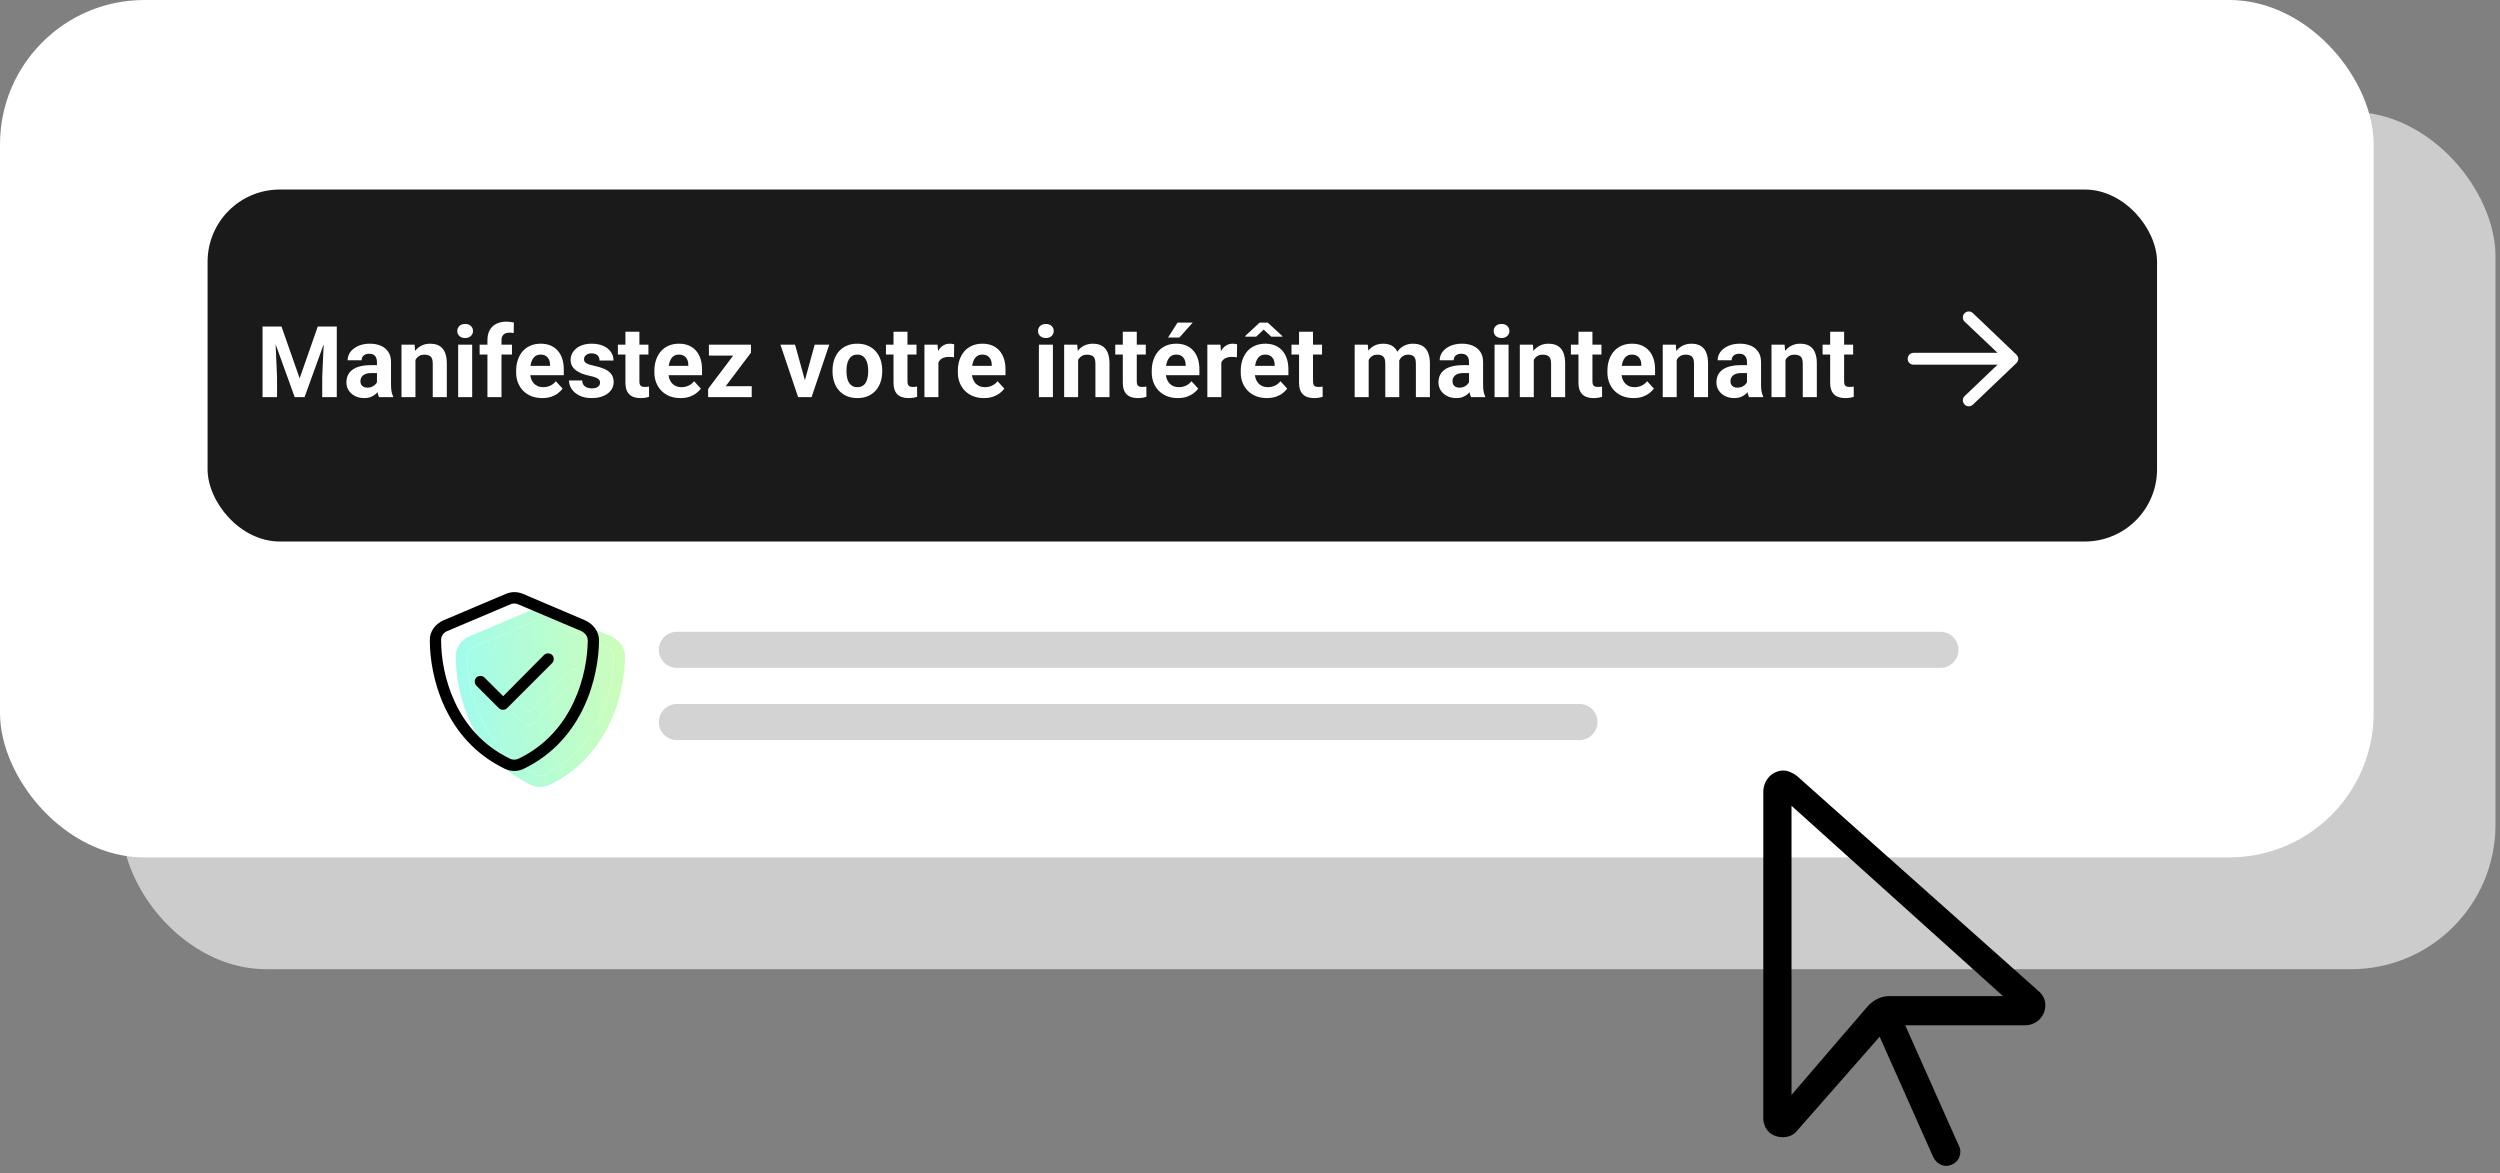 <svg width="277" height="130" viewBox="0 0 277 130" fill="none" xmlns="http://www.w3.org/2000/svg">
<rect x="0" y="0" width="277" height="130" fill="#808080" stroke="none"/>
<g style="mix-blend-mode:multiply">
<rect x="13.5" y="12.387" width="263" height="95" rx="16" fill="#CCCCCC"/>
</g>
<rect width="263" height="95" rx="16" fill="white"/>
<path d="M59.371 68.762L52.457 71.692C52.027 71.848 51.715 72.278 51.754 72.747C51.754 76.418 53.277 82.903 59.371 85.833C59.684 85.989 60.035 85.989 60.348 85.833C66.441 82.903 67.965 76.418 68.004 72.747C68.004 72.278 67.691 71.887 67.262 71.692L60.348 68.762C60.035 68.606 59.684 68.606 59.371 68.762ZM60.855 67.59L67.73 70.52C68.59 70.911 69.254 71.731 69.254 72.747C69.215 76.653 67.613 83.723 60.895 86.965C60.23 87.278 59.488 87.278 58.824 86.965C52.105 83.723 50.504 76.653 50.504 72.747C50.465 71.731 51.129 70.911 51.988 70.52L58.902 67.59C59.527 67.317 60.23 67.317 60.855 67.59ZM64.058 75.247L59.059 80.247C58.824 80.481 58.395 80.481 58.16 80.247L55.66 77.747C55.426 77.512 55.426 77.083 55.66 76.848C55.895 76.614 56.324 76.614 56.559 76.848L58.629 78.918L63.16 74.348C63.395 74.114 63.824 74.114 64.058 74.348C64.293 74.583 64.293 75.012 64.058 75.247Z" fill="url(#paint0_linear_1_451)"/>
<path fill-rule="evenodd" clip-rule="evenodd" d="M59.371 68.762L52.457 71.692C52.027 71.848 51.715 72.278 51.754 72.747C51.754 76.418 53.277 82.903 59.371 85.833C59.684 85.989 60.035 85.989 60.348 85.833C66.441 82.903 67.965 76.418 68.004 72.747C68.004 72.278 67.691 71.887 67.262 71.692L60.348 68.762C60.035 68.606 59.684 68.606 59.371 68.762ZM59.059 80.247L64.058 75.247C64.293 75.012 64.293 74.583 64.058 74.348C63.824 74.114 63.395 74.114 63.16 74.348L58.629 78.918L56.559 76.848C56.324 76.614 55.895 76.614 55.66 76.848C55.426 77.083 55.426 77.512 55.66 77.747L58.16 80.247C58.395 80.481 58.824 80.481 59.059 80.247Z" fill="url(#paint1_linear_1_451)"/>
<path d="M56.492 66.984L49.578 69.914C49.148 70.07 48.836 70.5 48.875 70.969C48.875 74.641 50.398 81.125 56.492 84.055C56.804 84.211 57.156 84.211 57.468 84.055C63.562 81.125 65.086 74.641 65.125 70.969C65.125 70.5 64.812 70.109 64.382 69.914L57.468 66.984C57.156 66.828 56.804 66.828 56.492 66.984ZM57.976 65.812L64.851 68.742C65.711 69.133 66.375 69.953 66.375 70.969C66.336 74.875 64.734 81.945 58.015 85.188C57.351 85.5 56.609 85.5 55.945 85.188C49.226 81.945 47.625 74.875 47.625 70.969C47.586 69.953 48.25 69.133 49.109 68.742L56.023 65.812C56.648 65.539 57.351 65.539 57.976 65.812ZM61.179 73.469L56.179 78.469C55.945 78.703 55.515 78.703 55.281 78.469L52.781 75.969C52.547 75.734 52.547 75.305 52.781 75.07C53.015 74.836 53.445 74.836 53.679 75.07L55.75 77.141L60.281 72.57C60.515 72.336 60.945 72.336 61.179 72.57C61.414 72.805 61.414 73.234 61.179 73.469Z" fill="black"/>
<path d="M73 72C73 70.895 73.895 70 75 70H215C216.105 70 217 70.895 217 72C217 73.105 216.105 74 215 74H75C73.895 74 73 73.105 73 72Z" fill="#D3D3D3"/>
<path d="M73 80C73 78.895 73.895 78 75 78H175C176.105 78 177 78.895 177 80C177 81.105 176.105 82 175 82H75C73.895 82 73 81.105 73 80Z" fill="#D3D3D3"/>
<rect x="23" y="21" width="216" height="39" rx="8" fill="#1A1A1A"/>
<path d="M29.827 36.18H31.191L33.2 41.921L35.209 36.18H36.573L33.748 44H32.652L29.827 36.18ZM29.091 36.18H30.45L30.697 41.776V44H29.091V36.18ZM35.95 36.18H37.315V44H35.703V41.776L35.95 36.18ZM41.767 42.69V40.101C41.767 39.914 41.737 39.755 41.676 39.623C41.615 39.486 41.52 39.381 41.391 39.306C41.266 39.23 41.103 39.193 40.902 39.193C40.73 39.193 40.582 39.223 40.456 39.284C40.331 39.342 40.234 39.426 40.166 39.537C40.099 39.644 40.065 39.771 40.065 39.918H38.518C38.518 39.671 38.575 39.436 38.69 39.214C38.804 38.992 38.971 38.797 39.189 38.629C39.407 38.457 39.667 38.323 39.968 38.226C40.272 38.129 40.612 38.081 40.988 38.081C41.44 38.081 41.84 38.156 42.191 38.307C42.542 38.457 42.818 38.683 43.019 38.983C43.223 39.284 43.325 39.66 43.325 40.111V42.598C43.325 42.917 43.344 43.178 43.384 43.382C43.423 43.583 43.48 43.758 43.556 43.909V44H41.993C41.917 43.842 41.86 43.645 41.821 43.409C41.785 43.169 41.767 42.929 41.767 42.69ZM41.971 40.46L41.982 41.336H41.117C40.913 41.336 40.736 41.359 40.585 41.406C40.435 41.452 40.312 41.519 40.215 41.605C40.118 41.687 40.047 41.783 40 41.895C39.957 42.005 39.935 42.127 39.935 42.26C39.935 42.392 39.966 42.512 40.027 42.62C40.088 42.724 40.175 42.806 40.29 42.867C40.405 42.924 40.539 42.953 40.693 42.953C40.926 42.953 41.128 42.906 41.3 42.813C41.472 42.72 41.604 42.605 41.697 42.469C41.794 42.333 41.844 42.204 41.848 42.083L42.256 42.738C42.199 42.885 42.12 43.037 42.02 43.194C41.923 43.352 41.799 43.501 41.649 43.64C41.498 43.776 41.318 43.889 41.106 43.978C40.895 44.065 40.645 44.107 40.355 44.107C39.986 44.107 39.651 44.034 39.35 43.887C39.053 43.737 38.817 43.531 38.641 43.27C38.469 43.005 38.383 42.704 38.383 42.367C38.383 42.063 38.441 41.792 38.555 41.556C38.67 41.32 38.838 41.121 39.06 40.96C39.286 40.795 39.567 40.672 39.903 40.589C40.24 40.503 40.63 40.46 41.074 40.46H41.971ZM46.032 39.429V44H44.485V38.188H45.935L46.032 39.429ZM45.806 40.89H45.387C45.387 40.46 45.443 40.074 45.554 39.73C45.665 39.383 45.821 39.087 46.021 38.844C46.221 38.597 46.46 38.409 46.735 38.28C47.015 38.147 47.326 38.081 47.67 38.081C47.942 38.081 48.191 38.12 48.416 38.199C48.642 38.278 48.835 38.403 48.997 38.575C49.161 38.747 49.287 38.974 49.373 39.257C49.462 39.54 49.507 39.886 49.507 40.294V44H47.949V40.289C47.949 40.031 47.913 39.83 47.842 39.687C47.77 39.544 47.665 39.444 47.525 39.386C47.389 39.325 47.221 39.295 47.02 39.295C46.812 39.295 46.632 39.336 46.477 39.419C46.327 39.501 46.202 39.615 46.102 39.762C46.005 39.905 45.931 40.074 45.881 40.267C45.831 40.46 45.806 40.668 45.806 40.89ZM52.316 38.188V44H50.764V38.188H52.316ZM50.667 36.674C50.667 36.448 50.746 36.262 50.903 36.115C51.061 35.968 51.272 35.895 51.537 35.895C51.798 35.895 52.008 35.968 52.166 36.115C52.327 36.262 52.407 36.448 52.407 36.674C52.407 36.899 52.327 37.086 52.166 37.232C52.008 37.379 51.798 37.453 51.537 37.453C51.272 37.453 51.061 37.379 50.903 37.232C50.746 37.086 50.667 36.899 50.667 36.674ZM55.565 44H54.008V37.673C54.008 37.232 54.094 36.862 54.266 36.561C54.441 36.257 54.686 36.028 55.002 35.873C55.32 35.716 55.698 35.637 56.135 35.637C56.278 35.637 56.416 35.648 56.548 35.669C56.681 35.687 56.81 35.711 56.935 35.739L56.919 36.905C56.851 36.887 56.779 36.874 56.704 36.867C56.629 36.86 56.541 36.856 56.441 36.856C56.255 36.856 56.095 36.889 55.963 36.953C55.834 37.014 55.736 37.105 55.667 37.227C55.599 37.349 55.565 37.497 55.565 37.673V44ZM56.726 38.188V39.284H53.143V38.188H56.726ZM60.083 44.107C59.631 44.107 59.227 44.036 58.869 43.893C58.511 43.746 58.206 43.544 57.956 43.286C57.709 43.028 57.519 42.729 57.386 42.389C57.254 42.045 57.188 41.68 57.188 41.293V41.078C57.188 40.638 57.25 40.235 57.376 39.87C57.501 39.504 57.68 39.188 57.913 38.919C58.149 38.65 58.435 38.444 58.772 38.301C59.109 38.154 59.488 38.081 59.911 38.081C60.322 38.081 60.688 38.149 61.006 38.285C61.325 38.421 61.592 38.615 61.807 38.865C62.025 39.116 62.19 39.417 62.301 39.768C62.412 40.115 62.467 40.502 62.467 40.928V41.572H57.848V40.541H60.947V40.423C60.947 40.208 60.908 40.016 60.829 39.848C60.754 39.676 60.639 39.54 60.485 39.44C60.331 39.34 60.134 39.29 59.895 39.29C59.69 39.29 59.515 39.334 59.368 39.424C59.221 39.513 59.101 39.639 59.008 39.8C58.919 39.961 58.851 40.151 58.804 40.369C58.761 40.584 58.74 40.82 58.74 41.078V41.293C58.74 41.526 58.772 41.741 58.836 41.938C58.904 42.134 58.999 42.304 59.121 42.448C59.246 42.591 59.397 42.702 59.572 42.781C59.751 42.859 59.954 42.899 60.179 42.899C60.459 42.899 60.718 42.845 60.958 42.738C61.202 42.627 61.411 42.46 61.586 42.238L62.338 43.055C62.217 43.23 62.05 43.398 61.839 43.56C61.631 43.721 61.38 43.853 61.087 43.957C60.793 44.057 60.459 44.107 60.083 44.107ZM66.49 42.394C66.49 42.283 66.458 42.183 66.394 42.093C66.329 42.004 66.209 41.921 66.034 41.846C65.862 41.767 65.613 41.696 65.287 41.631C64.993 41.567 64.72 41.486 64.465 41.39C64.215 41.289 63.996 41.169 63.81 41.03C63.627 40.89 63.484 40.725 63.38 40.536C63.276 40.342 63.225 40.122 63.225 39.875C63.225 39.632 63.276 39.402 63.38 39.188C63.488 38.973 63.64 38.783 63.837 38.618C64.037 38.45 64.281 38.319 64.567 38.226C64.857 38.129 65.183 38.081 65.545 38.081C66.05 38.081 66.483 38.162 66.845 38.323C67.21 38.484 67.489 38.706 67.683 38.989C67.88 39.268 67.978 39.587 67.978 39.945H66.431C66.431 39.794 66.399 39.66 66.335 39.542C66.274 39.42 66.177 39.325 66.044 39.257C65.915 39.186 65.747 39.15 65.54 39.15C65.368 39.15 65.219 39.18 65.094 39.241C64.968 39.298 64.872 39.377 64.804 39.477C64.739 39.574 64.707 39.682 64.707 39.8C64.707 39.889 64.725 39.97 64.761 40.041C64.8 40.109 64.863 40.172 64.949 40.23C65.035 40.287 65.146 40.34 65.282 40.391C65.421 40.437 65.593 40.48 65.797 40.52C66.216 40.605 66.591 40.718 66.92 40.858C67.249 40.994 67.511 41.18 67.704 41.416C67.897 41.649 67.994 41.955 67.994 42.335C67.994 42.593 67.937 42.829 67.822 43.044C67.708 43.259 67.543 43.447 67.328 43.608C67.113 43.766 66.856 43.889 66.555 43.978C66.257 44.065 65.923 44.107 65.55 44.107C65.01 44.107 64.551 44.011 64.175 43.817C63.803 43.624 63.52 43.379 63.327 43.081C63.137 42.781 63.042 42.473 63.042 42.158H64.508C64.516 42.369 64.569 42.539 64.669 42.668C64.773 42.797 64.904 42.89 65.061 42.947C65.223 43.005 65.396 43.033 65.582 43.033C65.783 43.033 65.95 43.006 66.082 42.953C66.215 42.895 66.315 42.82 66.383 42.727C66.454 42.63 66.49 42.519 66.49 42.394ZM71.845 38.188V39.284H68.461V38.188H71.845ZM69.299 36.754H70.846V42.249C70.846 42.417 70.868 42.546 70.911 42.636C70.957 42.725 71.025 42.788 71.115 42.824C71.204 42.856 71.317 42.872 71.453 42.872C71.55 42.872 71.636 42.868 71.711 42.861C71.79 42.851 71.856 42.84 71.91 42.829L71.915 43.968C71.783 44.011 71.639 44.045 71.485 44.07C71.331 44.095 71.161 44.107 70.975 44.107C70.635 44.107 70.338 44.052 70.084 43.941C69.833 43.826 69.639 43.644 69.503 43.393C69.367 43.142 69.299 42.813 69.299 42.405V36.754ZM75.401 44.107C74.95 44.107 74.545 44.036 74.187 43.893C73.829 43.746 73.525 43.544 73.274 43.286C73.027 43.028 72.837 42.729 72.705 42.389C72.572 42.045 72.506 41.68 72.506 41.293V41.078C72.506 40.638 72.569 40.235 72.694 39.87C72.819 39.504 72.998 39.188 73.231 38.919C73.467 38.65 73.754 38.444 74.09 38.301C74.427 38.154 74.806 38.081 75.229 38.081C75.641 38.081 76.006 38.149 76.325 38.285C76.643 38.421 76.91 38.615 77.125 38.865C77.343 39.116 77.508 39.417 77.619 39.768C77.73 40.115 77.786 40.502 77.786 40.928V41.572H73.166V40.541H76.266V40.423C76.266 40.208 76.226 40.016 76.147 39.848C76.072 39.676 75.958 39.54 75.804 39.44C75.65 39.34 75.453 39.29 75.213 39.29C75.009 39.29 74.833 39.334 74.686 39.424C74.54 39.513 74.42 39.639 74.327 39.8C74.237 39.961 74.169 40.151 74.123 40.369C74.08 40.584 74.058 40.82 74.058 41.078V41.293C74.058 41.526 74.09 41.741 74.155 41.938C74.223 42.134 74.318 42.304 74.439 42.448C74.565 42.591 74.715 42.702 74.891 42.781C75.07 42.859 75.272 42.899 75.498 42.899C75.777 42.899 76.037 42.845 76.276 42.738C76.52 42.627 76.729 42.46 76.905 42.238L77.657 43.055C77.535 43.23 77.368 43.398 77.157 43.56C76.95 43.721 76.699 43.853 76.405 43.957C76.112 44.057 75.777 44.107 75.401 44.107ZM83.291 42.791V44H78.876V42.791H83.291ZM83.205 39.08L79.499 44H78.462V43.081L82.152 38.188H83.205V39.08ZM82.657 38.188V39.402H78.548V38.188H82.657ZM88.979 42.872L90.268 38.188H91.885L89.924 44H88.947L88.979 42.872ZM88.093 38.188L89.387 42.877L89.414 44H88.431L86.471 38.188H88.093ZM92.245 41.153V41.041C92.245 40.614 92.305 40.222 92.427 39.864C92.549 39.503 92.726 39.189 92.959 38.924C93.192 38.659 93.478 38.453 93.818 38.307C94.159 38.156 94.549 38.081 94.989 38.081C95.43 38.081 95.822 38.156 96.165 38.307C96.509 38.453 96.797 38.659 97.03 38.924C97.267 39.189 97.446 39.503 97.567 39.864C97.689 40.222 97.75 40.614 97.75 41.041V41.153C97.75 41.576 97.689 41.968 97.567 42.33C97.446 42.688 97.267 43.001 97.03 43.27C96.797 43.535 96.511 43.74 96.171 43.887C95.831 44.034 95.44 44.107 95 44.107C94.56 44.107 94.168 44.034 93.824 43.887C93.484 43.74 93.195 43.535 92.959 43.27C92.726 43.001 92.549 42.688 92.427 42.33C92.305 41.968 92.245 41.576 92.245 41.153ZM93.791 41.041V41.153C93.791 41.397 93.813 41.624 93.856 41.835C93.899 42.047 93.967 42.233 94.06 42.394C94.157 42.552 94.282 42.675 94.436 42.765C94.59 42.854 94.778 42.899 95 42.899C95.215 42.899 95.399 42.854 95.553 42.765C95.707 42.675 95.831 42.552 95.924 42.394C96.017 42.233 96.085 42.047 96.128 41.835C96.174 41.624 96.198 41.397 96.198 41.153V41.041C96.198 40.804 96.174 40.582 96.128 40.374C96.085 40.163 96.015 39.977 95.918 39.816C95.825 39.651 95.702 39.522 95.548 39.429C95.394 39.336 95.208 39.29 94.989 39.29C94.771 39.29 94.585 39.336 94.431 39.429C94.28 39.522 94.157 39.651 94.06 39.816C93.967 39.977 93.899 40.163 93.856 40.374C93.813 40.582 93.791 40.804 93.791 41.041ZM101.547 38.188V39.284H98.164V38.188H101.547ZM99.001 36.754H100.548V42.249C100.548 42.417 100.57 42.546 100.613 42.636C100.659 42.725 100.727 42.788 100.817 42.824C100.906 42.856 101.019 42.872 101.155 42.872C101.252 42.872 101.338 42.868 101.413 42.861C101.492 42.851 101.558 42.84 101.612 42.829L101.617 43.968C101.485 44.011 101.341 44.045 101.188 44.07C101.034 44.095 100.863 44.107 100.677 44.107C100.337 44.107 100.04 44.052 99.786 43.941C99.535 43.826 99.342 43.644 99.206 43.393C99.07 43.142 99.001 42.813 99.001 42.405V36.754ZM103.975 39.456V44H102.428V38.188H103.884L103.975 39.456ZM105.726 38.151L105.699 39.585C105.624 39.574 105.533 39.565 105.425 39.558C105.321 39.547 105.227 39.542 105.141 39.542C104.922 39.542 104.732 39.571 104.571 39.628C104.414 39.682 104.281 39.762 104.174 39.87C104.07 39.977 103.991 40.108 103.938 40.262C103.887 40.416 103.859 40.591 103.852 40.788L103.54 40.691C103.54 40.315 103.578 39.97 103.653 39.655C103.728 39.336 103.837 39.059 103.98 38.822C104.127 38.586 104.306 38.403 104.518 38.274C104.729 38.145 104.971 38.081 105.243 38.081C105.329 38.081 105.416 38.088 105.506 38.102C105.595 38.113 105.669 38.129 105.726 38.151ZM109.024 44.107C108.573 44.107 108.168 44.036 107.81 43.893C107.452 43.746 107.148 43.544 106.897 43.286C106.65 43.028 106.46 42.729 106.328 42.389C106.195 42.045 106.129 41.68 106.129 41.293V41.078C106.129 40.638 106.192 40.235 106.317 39.87C106.442 39.504 106.621 39.188 106.854 38.919C107.09 38.65 107.377 38.444 107.713 38.301C108.05 38.154 108.43 38.081 108.852 38.081C109.264 38.081 109.629 38.149 109.948 38.285C110.266 38.421 110.533 38.615 110.748 38.865C110.966 39.116 111.131 39.417 111.242 39.768C111.353 40.115 111.409 40.502 111.409 40.928V41.572H106.79V40.541H109.889V40.423C109.889 40.208 109.849 40.016 109.771 39.848C109.695 39.676 109.581 39.54 109.427 39.44C109.273 39.34 109.076 39.29 108.836 39.29C108.632 39.29 108.456 39.334 108.31 39.424C108.163 39.513 108.043 39.639 107.95 39.8C107.86 39.961 107.792 40.151 107.746 40.369C107.703 40.584 107.681 40.82 107.681 41.078V41.293C107.681 41.526 107.713 41.741 107.778 41.938C107.846 42.134 107.941 42.304 108.062 42.448C108.188 42.591 108.338 42.702 108.514 42.781C108.693 42.859 108.895 42.899 109.121 42.899C109.4 42.899 109.66 42.845 109.899 42.738C110.143 42.627 110.352 42.46 110.528 42.238L111.28 43.055C111.158 43.23 110.992 43.398 110.78 43.56C110.573 43.721 110.322 43.853 110.028 43.957C109.735 44.057 109.4 44.107 109.024 44.107ZM116.662 38.188V44H115.109V38.188H116.662ZM115.013 36.674C115.013 36.448 115.091 36.262 115.249 36.115C115.407 35.968 115.618 35.895 115.883 35.895C116.144 35.895 116.354 35.968 116.511 36.115C116.672 36.262 116.753 36.448 116.753 36.674C116.753 36.899 116.672 37.086 116.511 37.232C116.354 37.379 116.144 37.453 115.883 37.453C115.618 37.453 115.407 37.379 115.249 37.232C115.091 37.086 115.013 36.899 115.013 36.674ZM119.455 39.429V44H117.908V38.188H119.358L119.455 39.429ZM119.229 40.89H118.81C118.81 40.46 118.866 40.074 118.977 39.73C119.088 39.383 119.243 39.087 119.444 38.844C119.644 38.597 119.882 38.409 120.158 38.28C120.438 38.147 120.749 38.081 121.093 38.081C121.365 38.081 121.614 38.12 121.839 38.199C122.065 38.278 122.258 38.403 122.419 38.575C122.584 38.747 122.709 38.974 122.795 39.257C122.885 39.54 122.93 39.886 122.93 40.294V44H121.372V40.289C121.372 40.031 121.336 39.83 121.265 39.687C121.193 39.544 121.087 39.444 120.948 39.386C120.812 39.325 120.643 39.295 120.443 39.295C120.235 39.295 120.054 39.336 119.9 39.419C119.75 39.501 119.625 39.615 119.524 39.762C119.428 39.905 119.354 40.074 119.304 40.267C119.254 40.46 119.229 40.668 119.229 40.89ZM126.953 38.188V39.284H123.569V38.188H126.953ZM124.407 36.754H125.954V42.249C125.954 42.417 125.975 42.546 126.018 42.636C126.065 42.725 126.133 42.788 126.222 42.824C126.312 42.856 126.424 42.872 126.561 42.872C126.657 42.872 126.743 42.868 126.818 42.861C126.897 42.851 126.963 42.84 127.017 42.829L127.022 43.968C126.89 44.011 126.747 44.045 126.593 44.07C126.439 44.095 126.269 44.107 126.083 44.107C125.742 44.107 125.445 44.052 125.191 43.941C124.94 43.826 124.747 43.644 124.611 43.393C124.475 43.142 124.407 42.813 124.407 42.405V36.754ZM130.508 44.107C130.057 44.107 129.653 44.036 129.294 43.893C128.936 43.746 128.632 43.544 128.381 43.286C128.134 43.028 127.944 42.729 127.812 42.389C127.68 42.045 127.613 41.68 127.613 41.293V41.078C127.613 40.638 127.676 40.235 127.801 39.87C127.927 39.504 128.106 39.188 128.338 38.919C128.575 38.65 128.861 38.444 129.198 38.301C129.534 38.154 129.914 38.081 130.336 38.081C130.748 38.081 131.113 38.149 131.432 38.285C131.751 38.421 132.018 38.615 132.232 38.865C132.451 39.116 132.616 39.417 132.727 39.768C132.838 40.115 132.893 40.502 132.893 40.928V41.572H128.274V40.541H131.373V40.423C131.373 40.208 131.334 40.016 131.255 39.848C131.18 39.676 131.065 39.54 130.911 39.44C130.757 39.34 130.56 39.29 130.32 39.29C130.116 39.29 129.941 39.334 129.794 39.424C129.647 39.513 129.527 39.639 129.434 39.8C129.345 39.961 129.277 40.151 129.23 40.369C129.187 40.584 129.166 40.82 129.166 41.078V41.293C129.166 41.526 129.198 41.741 129.262 41.938C129.33 42.134 129.425 42.304 129.547 42.448C129.672 42.591 129.823 42.702 129.998 42.781C130.177 42.859 130.379 42.899 130.605 42.899C130.884 42.899 131.144 42.845 131.384 42.738C131.627 42.627 131.837 42.46 132.012 42.238L132.764 43.055C132.642 43.23 132.476 43.398 132.265 43.56C132.057 43.721 131.806 43.853 131.513 43.957C131.219 44.057 130.884 44.107 130.508 44.107ZM129.418 37.399L130.471 35.745H132.152L130.675 37.399H129.418ZM135.321 39.456V44H133.774V38.188H135.229L135.321 39.456ZM137.072 38.151L137.045 39.585C136.97 39.574 136.878 39.565 136.771 39.558C136.667 39.547 136.572 39.542 136.486 39.542C136.268 39.542 136.078 39.571 135.917 39.628C135.759 39.682 135.627 39.762 135.52 39.87C135.416 39.977 135.337 40.108 135.283 40.262C135.233 40.416 135.204 40.591 135.197 40.788L134.886 40.691C134.886 40.315 134.923 39.97 134.999 39.655C135.074 39.336 135.183 39.059 135.326 38.822C135.473 38.586 135.652 38.403 135.863 38.274C136.075 38.145 136.316 38.081 136.588 38.081C136.674 38.081 136.762 38.088 136.852 38.102C136.941 38.113 137.014 38.129 137.072 38.151ZM140.37 44.107C139.918 44.107 139.514 44.036 139.156 43.893C138.798 43.746 138.493 43.544 138.243 43.286C137.996 43.028 137.806 42.729 137.673 42.389C137.541 42.045 137.475 41.68 137.475 41.293V41.078C137.475 40.638 137.537 40.235 137.663 39.87C137.788 39.504 137.967 39.188 138.2 38.919C138.436 38.65 138.722 38.444 139.059 38.301C139.396 38.154 139.775 38.081 140.198 38.081C140.61 38.081 140.975 38.149 141.293 38.285C141.612 38.421 141.879 38.615 142.094 38.865C142.312 39.116 142.477 39.417 142.588 39.768C142.699 40.115 142.754 40.502 142.754 40.928V41.572H138.135V40.541H141.234V40.423C141.234 40.208 141.195 40.016 141.116 39.848C141.041 39.676 140.926 39.54 140.772 39.44C140.618 39.34 140.422 39.29 140.182 39.29C139.978 39.29 139.802 39.334 139.655 39.424C139.508 39.513 139.389 39.639 139.295 39.8C139.206 39.961 139.138 40.151 139.091 40.369C139.048 40.584 139.027 40.82 139.027 41.078V41.293C139.027 41.526 139.059 41.741 139.124 41.938C139.192 42.134 139.286 42.304 139.408 42.448C139.534 42.591 139.684 42.702 139.859 42.781C140.038 42.859 140.241 42.899 140.466 42.899C140.746 42.899 141.005 42.845 141.245 42.738C141.489 42.627 141.698 42.46 141.874 42.238L142.625 43.055C142.504 43.23 142.337 43.398 142.126 43.56C141.918 43.721 141.668 43.853 141.374 43.957C141.08 44.057 140.746 44.107 140.37 44.107ZM140.466 35.745L142.088 37.238V37.302H140.858L140.015 36.518L139.183 37.302H137.974V37.222L139.569 35.745H140.466ZM146.482 38.188V39.284H143.098V38.188H146.482ZM143.936 36.754H145.483V42.249C145.483 42.417 145.504 42.546 145.547 42.636C145.594 42.725 145.662 42.788 145.751 42.824C145.841 42.856 145.954 42.872 146.09 42.872C146.187 42.872 146.272 42.868 146.348 42.861C146.426 42.851 146.493 42.84 146.546 42.829L146.552 43.968C146.419 44.011 146.276 44.045 146.122 44.07C145.968 44.095 145.798 44.107 145.612 44.107C145.272 44.107 144.974 44.052 144.72 43.941C144.47 43.826 144.276 43.644 144.14 43.393C144.004 43.142 143.936 42.813 143.936 42.405V36.754ZM151.649 39.392V44H150.097V38.188H151.552L151.649 39.392ZM151.434 40.89H151.004C151.004 40.486 151.053 40.113 151.149 39.773C151.25 39.429 151.395 39.132 151.584 38.881C151.778 38.627 152.016 38.43 152.299 38.291C152.582 38.151 152.909 38.081 153.282 38.081C153.54 38.081 153.776 38.12 153.991 38.199C154.206 38.274 154.39 38.394 154.544 38.559C154.701 38.72 154.823 38.931 154.909 39.193C154.995 39.451 155.038 39.76 155.038 40.122V44H153.491V40.294C153.491 40.029 153.455 39.825 153.384 39.682C153.312 39.538 153.21 39.438 153.078 39.381C152.949 39.324 152.793 39.295 152.61 39.295C152.41 39.295 152.234 39.336 152.084 39.419C151.937 39.501 151.815 39.615 151.719 39.762C151.622 39.905 151.55 40.074 151.504 40.267C151.457 40.46 151.434 40.668 151.434 40.89ZM154.893 40.713L154.34 40.783C154.34 40.403 154.386 40.05 154.479 39.725C154.576 39.399 154.718 39.112 154.904 38.865C155.094 38.618 155.328 38.427 155.607 38.291C155.887 38.151 156.209 38.081 156.574 38.081C156.854 38.081 157.108 38.122 157.337 38.205C157.566 38.283 157.761 38.41 157.922 38.586C158.087 38.758 158.212 38.983 158.298 39.263C158.388 39.542 158.433 39.884 158.433 40.289V44H156.88V40.289C156.88 40.02 156.845 39.816 156.773 39.676C156.705 39.533 156.605 39.435 156.472 39.381C156.343 39.324 156.189 39.295 156.01 39.295C155.824 39.295 155.661 39.333 155.521 39.408C155.382 39.479 155.265 39.58 155.172 39.709C155.079 39.837 155.009 39.988 154.963 40.16C154.916 40.328 154.893 40.512 154.893 40.713ZM162.767 42.69V40.101C162.767 39.914 162.737 39.755 162.676 39.623C162.615 39.486 162.52 39.381 162.391 39.306C162.266 39.23 162.103 39.193 161.902 39.193C161.73 39.193 161.582 39.223 161.457 39.284C161.331 39.342 161.235 39.426 161.167 39.537C161.098 39.644 161.064 39.771 161.064 39.918H159.518C159.518 39.671 159.575 39.436 159.689 39.214C159.804 38.992 159.971 38.797 160.189 38.629C160.407 38.457 160.667 38.323 160.968 38.226C161.272 38.129 161.612 38.081 161.988 38.081C162.439 38.081 162.84 38.156 163.191 38.307C163.542 38.457 163.818 38.683 164.019 38.983C164.223 39.284 164.325 39.66 164.325 40.111V42.598C164.325 42.917 164.344 43.178 164.384 43.382C164.423 43.583 164.48 43.758 164.556 43.909V44H162.993C162.917 43.842 162.86 43.645 162.821 43.409C162.785 43.169 162.767 42.929 162.767 42.69ZM162.971 40.46L162.982 41.336H162.117C161.913 41.336 161.736 41.359 161.585 41.406C161.435 41.452 161.312 41.519 161.215 41.605C161.118 41.687 161.047 41.783 161 41.895C160.957 42.005 160.936 42.127 160.936 42.26C160.936 42.392 160.966 42.512 161.027 42.62C161.088 42.724 161.175 42.806 161.29 42.867C161.405 42.924 161.539 42.953 161.693 42.953C161.926 42.953 162.128 42.906 162.3 42.813C162.472 42.72 162.604 42.605 162.697 42.469C162.794 42.333 162.844 42.204 162.848 42.083L163.256 42.738C163.199 42.885 163.12 43.037 163.02 43.194C162.923 43.352 162.799 43.501 162.649 43.64C162.499 43.776 162.318 43.889 162.106 43.978C161.895 44.065 161.645 44.107 161.354 44.107C160.986 44.107 160.651 44.034 160.35 43.887C160.053 43.737 159.817 43.531 159.641 43.27C159.469 43.005 159.383 42.704 159.383 42.367C159.383 42.063 159.441 41.792 159.555 41.556C159.67 41.32 159.838 41.121 160.06 40.96C160.286 40.795 160.567 40.672 160.903 40.589C161.24 40.503 161.63 40.46 162.074 40.46H162.971ZM167.15 38.188V44H165.598V38.188H167.15ZM165.501 36.674C165.501 36.448 165.58 36.262 165.737 36.115C165.895 35.968 166.106 35.895 166.371 35.895C166.632 35.895 166.842 35.968 167 36.115C167.161 36.262 167.241 36.448 167.241 36.674C167.241 36.899 167.161 37.086 167 37.232C166.842 37.379 166.632 37.453 166.371 37.453C166.106 37.453 165.895 37.379 165.737 37.232C165.58 37.086 165.501 36.899 165.501 36.674ZM169.943 39.429V44H168.396V38.188H169.846L169.943 39.429ZM169.717 40.89H169.298C169.298 40.46 169.354 40.074 169.465 39.73C169.576 39.383 169.732 39.087 169.932 38.844C170.133 38.597 170.371 38.409 170.646 38.28C170.926 38.147 171.237 38.081 171.581 38.081C171.853 38.081 172.102 38.12 172.328 38.199C172.553 38.278 172.747 38.403 172.908 38.575C173.072 38.747 173.198 38.974 173.284 39.257C173.373 39.54 173.418 39.886 173.418 40.294V44H171.86V40.289C171.86 40.031 171.825 39.83 171.753 39.687C171.681 39.544 171.576 39.444 171.436 39.386C171.3 39.325 171.132 39.295 170.931 39.295C170.723 39.295 170.543 39.336 170.389 39.419C170.238 39.501 170.113 39.615 170.013 39.762C169.916 39.905 169.843 40.074 169.792 40.267C169.742 40.46 169.717 40.668 169.717 40.89ZM177.441 38.188V39.284H174.057V38.188H177.441ZM174.895 36.754H176.442V42.249C176.442 42.417 176.463 42.546 176.506 42.636C176.553 42.725 176.621 42.788 176.71 42.824C176.8 42.856 176.913 42.872 177.049 42.872C177.146 42.872 177.231 42.868 177.307 42.861C177.385 42.851 177.452 42.84 177.505 42.829L177.511 43.968C177.378 44.011 177.235 44.045 177.081 44.07C176.927 44.095 176.757 44.107 176.571 44.107C176.231 44.107 175.933 44.052 175.679 43.941C175.429 43.826 175.235 43.644 175.099 43.393C174.963 43.142 174.895 42.813 174.895 42.405V36.754ZM180.997 44.107C180.545 44.107 180.141 44.036 179.783 43.893C179.425 43.746 179.12 43.544 178.87 43.286C178.623 43.028 178.433 42.729 178.3 42.389C178.168 42.045 178.102 41.68 178.102 41.293V41.078C178.102 40.638 178.164 40.235 178.29 39.87C178.415 39.504 178.594 39.188 178.827 38.919C179.063 38.65 179.349 38.444 179.686 38.301C180.023 38.154 180.402 38.081 180.825 38.081C181.236 38.081 181.602 38.149 181.92 38.285C182.239 38.421 182.506 38.615 182.721 38.865C182.939 39.116 183.104 39.417 183.215 39.768C183.326 40.115 183.381 40.502 183.381 40.928V41.572H178.762V40.541H181.861V40.423C181.861 40.208 181.822 40.016 181.743 39.848C181.668 39.676 181.553 39.54 181.399 39.44C181.245 39.34 181.049 39.29 180.809 39.29C180.604 39.29 180.429 39.334 180.282 39.424C180.135 39.513 180.015 39.639 179.922 39.8C179.833 39.961 179.765 40.151 179.718 40.369C179.675 40.584 179.654 40.82 179.654 41.078V41.293C179.654 41.526 179.686 41.741 179.75 41.938C179.819 42.134 179.913 42.304 180.035 42.448C180.16 42.591 180.311 42.702 180.486 42.781C180.665 42.859 180.868 42.899 181.093 42.899C181.373 42.899 181.632 42.845 181.872 42.738C182.116 42.627 182.325 42.46 182.5 42.238L183.252 43.055C183.131 43.23 182.964 43.398 182.753 43.56C182.545 43.721 182.295 43.853 182.001 43.957C181.707 44.057 181.373 44.107 180.997 44.107ZM185.777 39.429V44H184.23V38.188H185.68L185.777 39.429ZM185.551 40.89H185.132C185.132 40.46 185.188 40.074 185.299 39.73C185.41 39.383 185.566 39.087 185.766 38.844C185.967 38.597 186.205 38.409 186.48 38.28C186.76 38.147 187.071 38.081 187.415 38.081C187.687 38.081 187.936 38.12 188.162 38.199C188.387 38.278 188.581 38.403 188.742 38.575C188.906 38.747 189.032 38.974 189.118 39.257C189.207 39.54 189.252 39.886 189.252 40.294V44H187.694V40.289C187.694 40.031 187.659 39.83 187.587 39.687C187.515 39.544 187.41 39.444 187.27 39.386C187.134 39.325 186.966 39.295 186.765 39.295C186.557 39.295 186.377 39.336 186.223 39.419C186.072 39.501 185.947 39.615 185.847 39.762C185.75 39.905 185.677 40.074 185.626 40.267C185.576 40.46 185.551 40.668 185.551 40.89ZM193.565 42.69V40.101C193.565 39.914 193.535 39.755 193.474 39.623C193.413 39.486 193.318 39.381 193.189 39.306C193.064 39.23 192.901 39.193 192.7 39.193C192.528 39.193 192.38 39.223 192.254 39.284C192.129 39.342 192.032 39.426 191.964 39.537C191.896 39.644 191.862 39.771 191.862 39.918H190.315C190.315 39.671 190.373 39.436 190.487 39.214C190.602 38.992 190.768 38.797 190.987 38.629C191.205 38.457 191.465 38.323 191.766 38.226C192.07 38.129 192.41 38.081 192.786 38.081C193.237 38.081 193.638 38.156 193.989 38.307C194.34 38.457 194.616 38.683 194.816 38.983C195.021 39.284 195.123 39.66 195.123 40.111V42.598C195.123 42.917 195.142 43.178 195.182 43.382C195.221 43.583 195.278 43.758 195.354 43.909V44H193.791C193.715 43.842 193.658 43.645 193.619 43.409C193.583 43.169 193.565 42.929 193.565 42.69ZM193.769 40.46L193.78 41.336H192.915C192.711 41.336 192.534 41.359 192.383 41.406C192.233 41.452 192.109 41.519 192.013 41.605C191.916 41.687 191.844 41.783 191.798 41.895C191.755 42.005 191.733 42.127 191.733 42.26C191.733 42.392 191.764 42.512 191.825 42.62C191.886 42.724 191.973 42.806 192.088 42.867C192.202 42.924 192.337 42.953 192.491 42.953C192.723 42.953 192.926 42.906 193.098 42.813C193.27 42.72 193.402 42.605 193.495 42.469C193.592 42.333 193.642 42.204 193.646 42.083L194.054 42.738C193.996 42.885 193.918 43.037 193.817 43.194C193.721 43.352 193.597 43.501 193.447 43.64C193.296 43.776 193.116 43.889 192.904 43.978C192.693 44.065 192.442 44.107 192.152 44.107C191.784 44.107 191.449 44.034 191.148 43.887C190.851 43.737 190.614 43.531 190.439 43.27C190.267 43.005 190.181 42.704 190.181 42.367C190.181 42.063 190.238 41.792 190.353 41.556C190.468 41.32 190.636 41.121 190.858 40.96C191.083 40.795 191.365 40.672 191.701 40.589C192.038 40.503 192.428 40.46 192.872 40.46H193.769ZM197.83 39.429V44H196.283V38.188H197.733L197.83 39.429ZM197.604 40.89H197.185C197.185 40.46 197.241 40.074 197.352 39.73C197.463 39.383 197.618 39.087 197.819 38.844C198.019 38.597 198.257 38.409 198.533 38.28C198.812 38.147 199.124 38.081 199.468 38.081C199.74 38.081 199.989 38.12 200.214 38.199C200.44 38.278 200.633 38.403 200.794 38.575C200.959 38.747 201.084 38.974 201.17 39.257C201.26 39.54 201.305 39.886 201.305 40.294V44H199.747V40.289C199.747 40.031 199.711 39.83 199.64 39.687C199.568 39.544 199.462 39.444 199.323 39.386C199.187 39.325 199.018 39.295 198.818 39.295C198.61 39.295 198.429 39.336 198.275 39.419C198.125 39.501 198 39.615 197.899 39.762C197.803 39.905 197.729 40.074 197.679 40.267C197.629 40.46 197.604 40.668 197.604 40.89ZM205.328 38.188V39.284H201.944V38.188H205.328ZM202.782 36.754H204.329V42.249C204.329 42.417 204.35 42.546 204.393 42.636C204.44 42.725 204.508 42.788 204.597 42.824C204.687 42.856 204.799 42.872 204.936 42.872C205.032 42.872 205.118 42.868 205.193 42.861C205.272 42.851 205.338 42.84 205.392 42.829L205.397 43.968C205.265 44.011 205.122 44.045 204.968 44.07C204.814 44.095 204.644 44.107 204.458 44.107C204.117 44.107 203.82 44.052 203.566 43.941C203.315 43.826 203.122 43.644 202.986 43.393C202.85 43.142 202.782 42.813 202.782 42.405V36.754Z" fill="white"/>
<path d="M223.406 40.242L218.594 44.836C218.32 45.082 217.91 45.082 217.664 44.809C217.418 44.535 217.418 44.125 217.691 43.879L221.328 40.406H212.031C211.648 40.406 211.375 40.133 211.375 39.75C211.375 39.395 211.648 39.094 212.031 39.094H221.328L217.691 35.648C217.418 35.402 217.418 34.965 217.664 34.719C217.91 34.445 218.348 34.445 218.594 34.691L223.406 39.285C223.543 39.422 223.625 39.586 223.625 39.75C223.625 39.941 223.543 40.105 223.406 40.242Z" fill="white"/>
<path d="M195.375 123.852V87.719C195.375 86.449 196.352 85.375 197.621 85.375C198.109 85.375 198.695 85.668 199.086 85.961L225.844 109.789C226.332 110.18 226.625 110.766 226.625 111.352C226.625 112.621 225.648 113.598 224.379 113.598H211.098L217.055 126.977C217.445 127.758 217.055 128.734 216.273 129.027C215.492 129.418 214.613 129.027 214.223 128.246L208.266 114.867L199.086 125.316C198.695 125.805 198.109 126 197.523 126C196.254 126 195.375 125.121 195.375 123.852ZM198.5 89.281V121.312L206.898 111.547C207.484 110.863 208.363 110.375 209.242 110.375H221.938L198.5 89.281Z" fill="black"/>
<defs>
<linearGradient id="paint0_linear_1_451" x1="50.502" y1="87.2" x2="69.934" y2="85.632" gradientUnits="userSpaceOnUse">
<stop stop-color="#9EFCEF"/>
<stop offset="1" stop-color="#CCFDBA"/>
</linearGradient>
<linearGradient id="paint1_linear_1_451" x1="50.502" y1="87.2" x2="69.934" y2="85.632" gradientUnits="userSpaceOnUse">
<stop stop-color="#9EFCEF"/>
<stop offset="1" stop-color="#CCFDBA"/>
</linearGradient>
</defs>
</svg>
